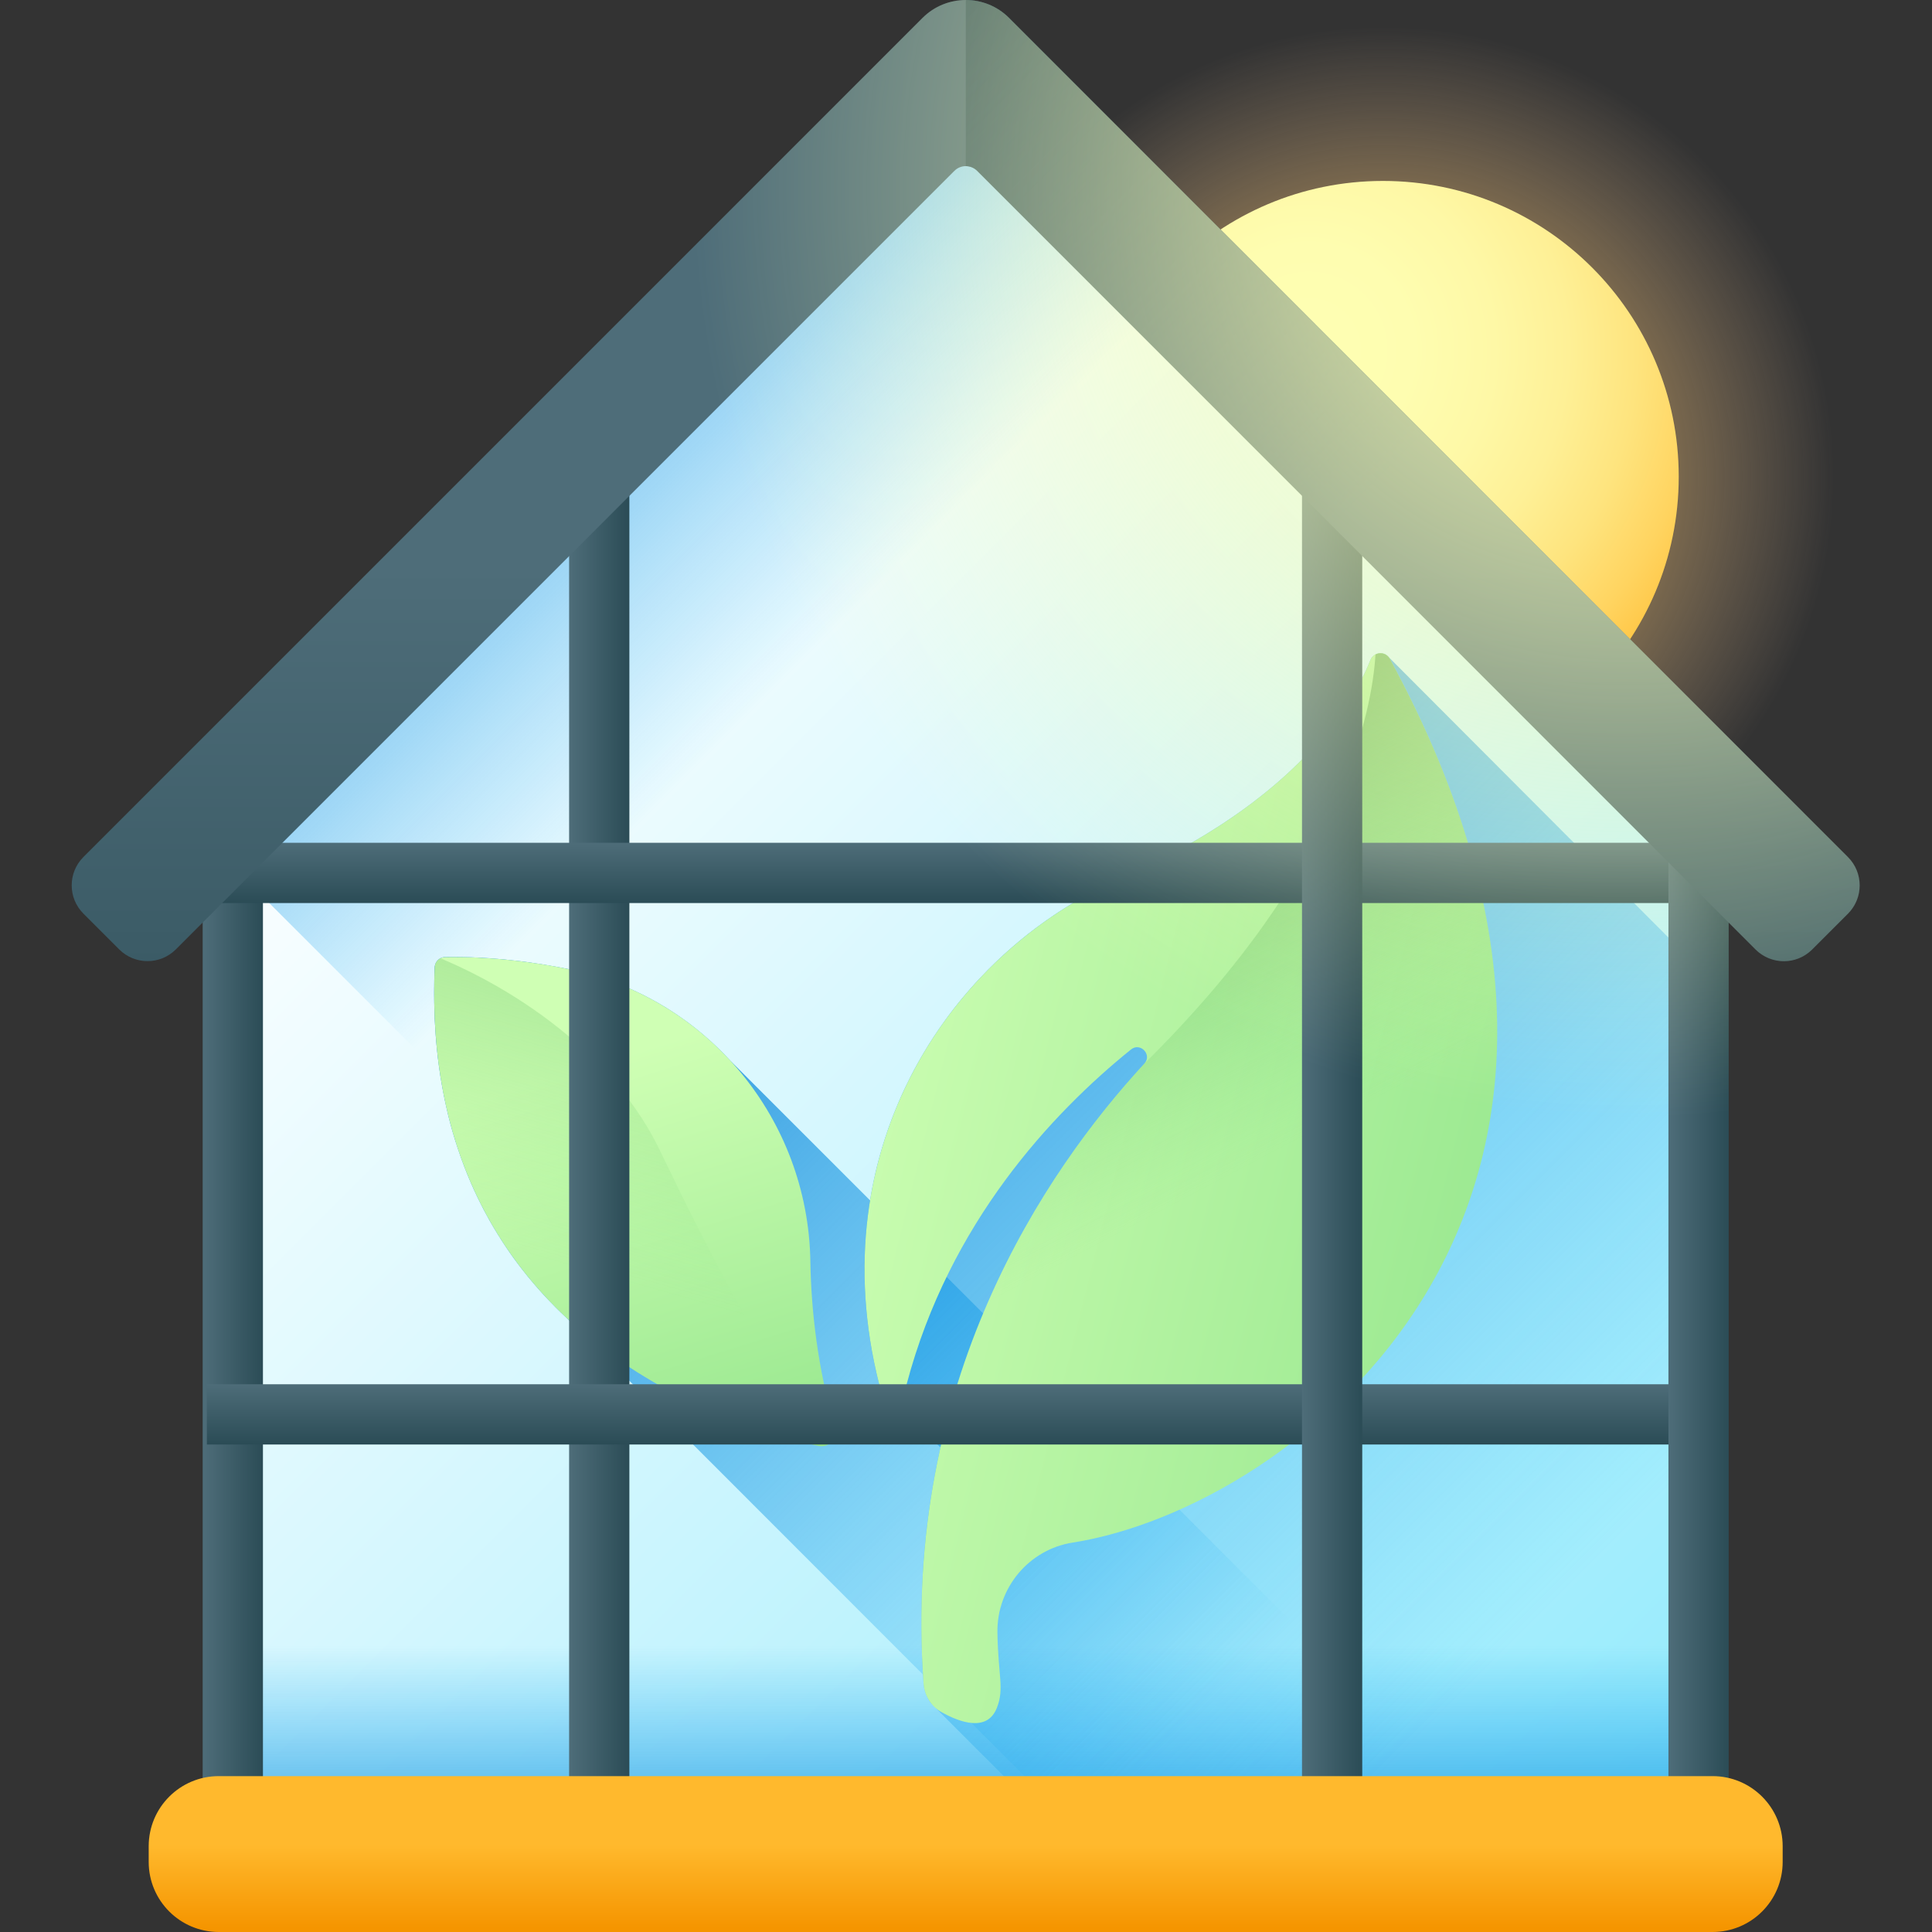 <?xml version="1.0" encoding="UTF-8"?> <svg xmlns="http://www.w3.org/2000/svg" xmlns:xlink="http://www.w3.org/1999/xlink" viewBox="-19 0 512 512"><rect x="-19" y="0" width="512" height="512" fill="#333333" stroke="none"/> <radialGradient id="a" cx="347.783" cy="126.331" gradientUnits="userSpaceOnUse" r="119.285"> <stop offset="0" stop-color="#ffb92d"></stop> <stop offset=".336" stop-color="#fec259" stop-opacity=".663"></stop> <stop offset=".782" stop-color="#fccd8d" stop-opacity=".22"></stop> <stop offset="1" stop-color="#fbd1a2" stop-opacity="0"></stop> </radialGradient> <radialGradient id="b" cx="327.82" cy="92.865" gradientUnits="userSpaceOnUse" r="126.635"> <stop offset="0" stop-color="#feffb3"></stop> <stop offset=".22" stop-color="#fefdb0"></stop> <stop offset=".39" stop-color="#fef8a6"></stop> <stop offset=".543" stop-color="#fef096"></stop> <stop offset=".687" stop-color="#fee47e"></stop> <stop offset=".823" stop-color="#ffd460"></stop> <stop offset=".953" stop-color="#ffc13c"></stop> <stop offset="1" stop-color="#ffb92d"></stop> </radialGradient> <linearGradient id="c" gradientUnits="userSpaceOnUse" x1="66.335" x2="554.805" y1="176.208" y2="664.678"> <stop offset="0" stop-color="#fff"></stop> <stop offset="1" stop-color="#62e1fb"></stop> </linearGradient> <linearGradient id="d"> <stop offset="0" stop-color="#00a2f3" stop-opacity="0"></stop> <stop offset="1" stop-color="#0075cd"></stop> </linearGradient> <linearGradient id="e" gradientUnits="userSpaceOnUse" x1="236.942" x2="236.942" xlink:href="#d" y1="436.13" y2="509.957"></linearGradient> <linearGradient id="f" gradientUnits="userSpaceOnUse" x1="194.824" x2="72.659" xlink:href="#d" y1="174.232" y2="52.066"></linearGradient> <linearGradient id="g" gradientUnits="userSpaceOnUse" x1="396.628" x2="159.516" xlink:href="#d" y1="421.005" y2="183.895"></linearGradient> <linearGradient id="h" gradientUnits="userSpaceOnUse" x1="295.426" x2="85.447" xlink:href="#d" y1="457.759" y2="247.78"></linearGradient> <linearGradient id="i"> <stop offset="0" stop-color="#cfffb4"></stop> <stop offset="1" stop-color="#8ee388"></stop> </linearGradient> <linearGradient id="j" gradientTransform="matrix(.912 -.549 .549 .912 1585.847 -854.436)" gradientUnits="userSpaceOnUse" x1="-1677.889" x2="-1518.64" xlink:href="#i" y1="243.592" y2="402.84"></linearGradient> <linearGradient id="k" gradientTransform="matrix(1.047 -.193 .193 1.047 452.958 -100.106)" gradientUnits="userSpaceOnUse" x1="-355.139" x2="-340.132" xlink:href="#i" y1="299.098" y2="423.246"></linearGradient> <linearGradient id="l"> <stop offset="0" stop-color="#8ee388" stop-opacity="0"></stop> <stop offset="1" stop-color="#4b9345"></stop> </linearGradient> <linearGradient id="m" gradientTransform="matrix(1.047 -.193 .193 1.047 452.958 -100.106)" gradientUnits="userSpaceOnUse" x1="-220.333" x2="-258.027" xlink:href="#l" y1="360.184" y2="239.247"></linearGradient> <linearGradient id="n" gradientTransform="matrix(1.047 -.193 .193 1.047 452.958 -100.106)" gradientUnits="userSpaceOnUse" x1="-361.035" x2="-277.339" xlink:href="#l" y1="352.637" y2="183.143"></linearGradient> <linearGradient id="o"> <stop offset="0" stop-color="#4e6d79"></stop> <stop offset="1" stop-color="#2b4c56"></stop> </linearGradient> <linearGradient id="p" gradientUnits="userSpaceOnUse" x1="34.712" x2="50.678" xlink:href="#o" y1="347.524" y2="347.524"></linearGradient> <linearGradient id="q" gradientUnits="userSpaceOnUse" x1="131.822" x2="147.788" xlink:href="#o" y1="310.026" y2="310.026"></linearGradient> <linearGradient id="r" gradientTransform="matrix(0 1.064 -1.064 0 522.532 29.617)" gradientUnits="userSpaceOnUse" x1="182.003" x2="197.003" xlink:href="#o" y1="268.326" y2="268.326"></linearGradient> <linearGradient id="s" gradientTransform="matrix(0 1.064 -1.064 0 522.532 29.617)" gradientUnits="userSpaceOnUse" x1="316.811" x2="331.811" xlink:href="#o" y1="268.326" y2="268.326"></linearGradient> <linearGradient id="t" gradientUnits="userSpaceOnUse" x1="326.043" x2="342.009" xlink:href="#o" y1="310.026" y2="310.026"></linearGradient> <linearGradient id="u" gradientUnits="userSpaceOnUse" x1="423.152" x2="439.118" xlink:href="#o" y1="347.524" y2="347.524"></linearGradient> <linearGradient id="v" gradientUnits="userSpaceOnUse" x1="236.915" x2="236.915" y1="488.911" y2="510.835"> <stop offset="0" stop-color="#ffb92d"></stop> <stop offset="1" stop-color="#f59500"></stop> </linearGradient> <linearGradient id="w" gradientUnits="userSpaceOnUse" x1="236.915" x2="236.915" xlink:href="#o" y1="150.411" y2="343.5"></linearGradient> <linearGradient id="x" gradientUnits="userSpaceOnUse" x1="346.538" x2="173.583" y1="128.249" y2="-44.706"> <stop offset="0" stop-color="#2b4c56" stop-opacity="0"></stop> <stop offset="1" stop-color="#2b4c56"></stop> </linearGradient> <radialGradient id="y" cx="411.329" cy="49.722" gradientUnits="userSpaceOnUse" r="246.642"> <stop offset="0" stop-color="#feffb3"></stop> <stop offset="1" stop-color="#feffb3" stop-opacity="0"></stop> </radialGradient> <path d="m473.832 126.332c0 69.77-56.559 126.328-126.332 126.328-69.77 0-126.328-56.559-126.328-126.328 0-69.773 56.559-126.332 126.328-126.332 69.773 0 126.332 56.559 126.332 126.332zm0 0" fill="url(#a)"></path> <path d="m425.883 126.332c0 43.285-35.094 78.379-78.383 78.379s-78.379-35.094-78.379-78.379c0-43.289 35.09-78.383 78.379-78.383s78.383 35.094 78.383 78.383zm0 0" fill="url(#b)"></path> <path d="m427.605 200.613v293.559h-381.328v-293.559l190.664-191.82zm0 0" fill="url(#c)"></path> <path d="m46.277 396.949h381.328v97.223h-381.328zm0 0" fill="url(#e)"></path> <path d="m427.605 200.613v293.559h-120.398l-260.93-260.934v-32.625l190.664-191.82zm0 0" fill="url(#f)"></path> <path d="m348.938 174.043c-.023-.02-.031-.043-.055-.051 0-.012-.012-.023-.031-.031-.062-.055-.105-.098-.16-.141-.129-.129-.285-.234-.445-.328-.023-.023-.055-.043-.086-.055 0 0-.012-.02-.023-.02-.031-.023-.062-.035-.094-.043 0-.012-.012-.012-.023-.012-.156-.062-.328-.129-.477-.172-.129-.02-.246-.043-.383-.051-.066-.012-.129-.012-.203-.012-.172-.012-.328-.012-.488.012-.332.043-.652.148-.949.297-.285.137-.543.332-.777.574-.094.105-.203.223-.285.363-.012.012-.023.02-.035.043-.082.137-.168.297-.234.469-3.395 8.516-12.441 24.777-35.527 40.938-.98.68-1.992 1.371-3.023 2.055-.523.34-1.043.691-1.566 1.031-1.062.684-2.148 1.375-3.266 2.055-.555.34-1.121.68-1.684 1.023-1.148.68-2.309 1.359-3.512 2.031-2.98 1.691-6.152 3.363-9.496 5.016-2.684 1.316-5.48 2.629-8.398 3.906-.512.223-1.012.445-1.523.68-.5.234-1.008.469-1.512.703-.5.246-1.008.488-1.508.734-.992.488-1.992 1-2.98 1.531-.93.492-1.863 1-2.781 1.523-.051.031-.105.062-.16.094-.977.566-1.945 1.129-2.902 1.727-.48.289-.961.586-1.438.895-.469.297-.949.605-1.418.914-.402.266-.809.531-1.211.809-.672.449-1.344.906-2.012 1.387-.332.223-.652.457-.969.691-1.332.957-2.641 1.945-3.941 2.957-.5.395-.988.789-1.477 1.191-.449.363-.887.727-1.32 1.098-.438.363-.875.734-1.301 1.105-3.043 2.633-5.961 5.441-8.727 8.422-.395.402-.766.82-1.141 1.223-.395.438-.777.863-1.16 1.301-.395.434-.766.871-1.137 1.32-.758.883-1.504 1.777-2.227 2.68l-.988 1.246c-.191.234-.375.48-.555.723-.371.469-.734.949-1.086 1.438-.363.48-.723.969-1.062 1.461-1.887 2.617-3.664 5.32-5.324 8.121-.605 1.012-1.203 2.043-1.766 3.074-.586 1.035-1.141 2.086-1.684 3.152-.477.938-.957 1.895-1.414 2.852-.574 1.191-1.129 2.406-1.652 3.629-.242.555-.477 1.109-.699 1.66-.234.555-.461 1.121-.684 1.672-.223.566-.445 1.129-.66 1.695-.637 1.691-1.246 3.414-1.797 5.16-.191.586-.375 1.172-.555 1.758-.172.574-.34 1.16-.512 1.734-.012.012-.012.031-.012.043-.168.586-.328 1.172-.488 1.754-.16.598-.32 1.203-.469 1.801-.148.598-.285 1.203-.438 1.809-.137.609-.273 1.215-.402 1.82-.395 1.82-.746 3.672-1.043 5.535-.012.012-.012.023-.012.043-.012 0-.012 0 0 .012-.117.723-.223 1.445-.328 2.18-.109.746-.203 1.492-.301 2.246-.094.758-.168 1.512-.254 2.27-.074.754-.137 1.52-.203 2.289-.68 8.375-.445 17.094.809 26.078.629 4.438 1.5 8.953 2.652 13.52.074.309.18.582.32.84.051.105.117.211.18.32.062.117.148.223.223.316.012.012.012.023.023.035.082.094.156.18.23.254.086.094.184.18.277.254l.258.191c.125.086.242.16.371.215.82.469 13.977 14.391 14.414 14.391.008 0 .008 0 .008-.012-.969 4.332-1.82 8.773-2.531 13.305-.172 1.141-.34 2.281-.512 3.43-.48 3.449-.883 6.961-1.203 10.527-.148 1.629-.277 3.266-.371 4.918-.105 1.648-.203 3.309-.277 4.969-.012.098-.012.203-.012.301-.051 1.438-.105 2.883-.137 4.344-.031 2.043-.055 4.117-.031 6.191.02 2.992.094 6.004.242 9.059-.008.066 0 .117 0 .184.055.945.098 1.895.16 2.84 0 .066 0 .129.012.191v.012c.043.809.094 1.629.16 2.449.012.191.031.383.062.574.012.129.031.246.062.363.023.148.043.297.086.434.098.449.246.883.406 1.309.105.301.223.578.359.852.109.234.234.469.363.684.223.371.469.711.734 1.043l1.352 1.352 41.355 41.344h157.078v-241.266c-32.41-32.488-76.426-76.598-78.672-78.867zm0 0" fill="url(#g)"></path> <path d="m387.684 494.176h-111.715l-37.555-37.586-12.824-12.816v-.012l-94.289-94.34-.285-.289c-.48-.445-.949-.895-1.43-1.352-.465-.445-.926-.902-1.395-1.371-.02-.023-.031-.043-.051-.066-1.012-1.02-2.012-2.062-3.004-3.137-.031-.035-.062-.066-.094-.098-.457-.5-.914-1.012-1.375-1.531-.445-.512-.902-1.035-1.34-1.555-1.012-1.172-1.992-2.387-2.949-3.621-.395-.508-.797-1.031-1.191-1.555-1.438-1.914-2.82-3.906-4.152-5.969-.426-.648-.84-1.32-1.254-1.992-.352-.562-.691-1.137-1.035-1.715-.062-.105-.125-.211-.191-.328-.277-.457-.543-.926-.809-1.395-1.094-1.938-2.137-3.926-3.129-5.992-.254-.531-.512-1.066-.754-1.609-.086-.168-.172-.34-.246-.52-.266-.586-.531-1.184-.789-1.777-.637-1.469-1.254-2.98-1.84-4.516-.586-1.531-1.141-3.105-1.672-4.703-.234-.691-.457-1.395-.68-2.098-.895-2.875-1.695-5.832-2.375-8.91-.137-.586-.266-1.168-.383-1.754-.129-.586-.246-1.172-.352-1.77-.105-.543-.215-1.086-.309-1.637-.031-.098-.055-.191-.055-.301-.094-.551-.191-1.105-.285-1.66-.086-.426-.148-.852-.215-1.277-.117-.754-.223-1.512-.328-2.285-.105-.777-.203-1.566-.301-2.355-.094-.797-.191-1.605-.266-2.426-.082-.809-.16-1.617-.223-2.438s-.129-1.641-.18-2.457v-.055c-.055-.82-.105-1.648-.141-2.492-.031-.637-.062-1.297-.082-1.945-.055-1.758-.086-3.547-.086-5.367 0-2.223.043-4.492.137-6.789 0 0 .012 0 .012-.012 0-.062.012-.129.012-.191.008-.031.008-.062.02-.098 0-.02 0-.043.012-.051l.031-.16c.012-.043.02-.086.031-.129 0-.02 0-.031.012-.043.02-.043.031-.094.055-.137.031-.105.082-.215.125-.309.043-.074.086-.148.129-.223.074-.129.16-.234.246-.344.074-.082.156-.168.242-.242v-.012c.086-.074.184-.148.277-.215.098-.074.203-.137.309-.191.098-.051.191-.094.289-.137.086-.031.168-.062.254-.086.055-.02.105-.031.16-.043.098-.02.18-.031.266-.043.086-.02.18-.031.277-.031 1.629-.031 3.961-.031 6.867.074.766.031 1.562.066 2.402.109.801.039 1.641.082 2.504.148.648.051 1.328.094 2.012.16.605.039 1.223.105 1.852.156.055.012.105.012.16.012.605.066 1.234.129 1.863.203.754.074 1.52.16 2.309.254.68.086 1.383.172 2.086.266 2.375.332 4.875.727 7.461 1.203.691.129 1.387.258 2.086.395.418.086.844.172 1.258.258.574.117 1.148.242 1.715.371 1.137.266 2.266.555 3.395.863.555.148 1.105.309 1.66.477.555.16 1.105.344 1.66.512 1.043.34 2.086.703 3.121 1.074.074.035.156.066.23.098.504.18 1.004.371 1.504.574.531.215 1.062.426 1.586.648.977.418 1.957.844 2.914 1.301 1.035.477 2.055.977 3.055 1.512.461.234.918.477 1.375.734.445.242.906.488 1.352.754.445.258.895.523 1.34.789.277.16.555.328.832.5.34.203.672.414 1.012.637.266.16.543.344.809.523.414.277.84.555 1.246.828.426.289.852.586 1.266.887.84.582 1.672 1.191 2.48 1.828.402.309.809.629 1.215.949 1.199.969 2.371 1.957 3.512 2.98.754.691 1.512 1.383 2.246 2.098.359.352.723.711 1.086 1.074.359.363.711.723 1.062 1.098.363.371.715.742 1.055 1.117.031.02.062.051.094.094 1.332 1.332 15.723 15.723 36.938 36.926-.012 0-.012 0 0 .012 6.227 6.215 13.039 13.027 20.289 20.277 3.152 3.141 6.375 6.375 9.676 9.664 16.211 16.211 34.062 34.062 52.039 52.031 34.605 34.594 69.637 69.613 94.109 94.086zm0 0" fill="url(#h)"></path> <path d="m349.301 174.57c-1.145-2.109-4.223-1.914-5.109.312-4.617 11.594-19.734 37.562-66.473 58.051-44.887 19.676-79.457 71.297-63.77 133.766.953 3.785 6.34 3.855 7.336.086 11.301-42.691 38.477-71.73 59.438-88.66 2.484-2.008 5.695 1.41 3.527 3.762-26.324 28.547-64.285 84.297-58.496 164.332.227 3.129 1.973 5.953 4.707 7.488 4.781 2.691 12.16 5.449 14.73-1.133 2.02-5.172.305-8.453.137-19.98-.172-11.762 8.336-21.977 19.957-23.797 58.555-9.188 163.07-88.805 84.016-234.227zm0 0" fill="url(#j)"></path> <path d="m197.875 383.184c-23.703-5.18-105.785-30.145-101.672-126.875.062-1.477 1.27-2.648 2.746-2.68 5.188-.105 17.609.066 32.867 3.223 36.789 7.613 63.312 39.781 63.938 77.344.219 13.086 1.891 28.367 6.566 44.25.809 2.746-1.648 5.348-4.445 4.738zm0 0" fill="url(#k)"></path> <path d="m345.52 173.438c-.855 14.371-8.238 56.156-61.27 108.445-26.324 28.547-64.285 84.301-58.496 164.336.227 3.125 1.973 5.953 4.707 7.488 4.781 2.688 12.16 5.449 14.73-1.133 2.02-5.172.305-8.453.137-19.98-.172-11.762 8.336-21.977 19.957-23.801 58.555-9.184 163.07-88.801 84.016-234.223-.793-1.461-2.504-1.793-3.781-1.133zm0 0" fill="url(#m)"></path> <path d="m197.875 383.184c1.234.27 2.398-.086 3.246-.801-16.375-19.387-31.652-49.277-45.18-77.379-15.246-31.668-49.09-47.297-58.234-51.043-.855.453-1.457 1.32-1.5 2.348-4.117 96.73 77.965 121.695 101.668 126.875zm0 0" fill="url(#n)"></path> <path d="m34.711 200.875h15.969v293.297h-15.969zm0 0" fill="url(#p)"></path> <path d="m131.82 125.879h15.969v368.293h-15.969zm0 0" fill="url(#q)"></path> <path d="m9.195 223.348h455.438v15.969h-455.438zm0 0" fill="url(#r)"></path> <path d="m35.832 366.844h402.168v15.965h-402.168zm0 0" fill="url(#s)"></path> <path d="m326.043 125.879h15.965v368.293h-15.965zm0 0" fill="url(#t)"></path> <path d="m423.152 200.875h15.965v293.297h-15.965zm0 0" fill="url(#u)"></path> <path d="m434.855 512h-395.879c-10.258 0-18.57-8.312-18.57-18.57v-4.168c0-10.254 8.312-18.57 18.57-18.57h395.879c10.258 0 18.57 8.316 18.57 18.57v4.168c0 10.258-8.312 18.57-18.57 18.57zm0 0" fill="url(#v)"></path> <path d="m470.723 227.133-222.309-222.379c-6.336-6.336-16.609-6.336-22.945 0l-222.359 222.359c-4.145 4.145-4.145 10.867 0 15.012l9.477 9.477c4.145 4.145 10.867 4.145 15.012 0l206.324-206.324c1.668-1.668 4.371-1.668 6.039 0l206.273 206.344c4.145 4.145 10.867 4.145 15.012 0l9.477-9.477c4.145-4.148 4.145-10.867 0-15.012zm0 0" fill="url(#w)"></path> <path d="m248.414 4.754c-3.168-3.172-7.32-4.754-11.473-4.754v44.027c1.094 0 2.188.418 3.023 1.25l206.27 206.344c4.145 4.145 10.867 4.145 15.012 0l9.477-9.477c4.145-4.145 4.145-10.867 0-15.012zm0 0" fill="url(#x)"></path> <path d="m470.723 227.129-222.309-222.375c-3.168-3.172-7.32-4.754-11.473-4.754s-8.305 1.582-11.473 4.754l-222.359 222.359c-4.145 4.145-4.145 10.867 0 15.012l9.477 9.477c4.145 4.145 10.867 4.145 15.012 0l7.113-7.113v226.715c-8.199 1.93-14.309 9.273-14.309 18.059v4.168c0 10.258 8.316 18.57 18.57 18.57h395.883c10.258 0 18.57-8.312 18.57-18.57v-4.168c0-8.785-6.109-16.129-14.309-18.059v-226.703l7.117 7.121c1.812 1.812 4.121 2.832 6.488 3.059 3.043.293 6.191-.73 8.523-3.059l9.477-9.477c1.812-1.816 2.832-4.121 3.059-6.492.035-.336.051-.676.051-1.016 0-2.715-1.035-5.434-3.109-7.508zm0 0" fill="url(#y)"></path> </svg> 